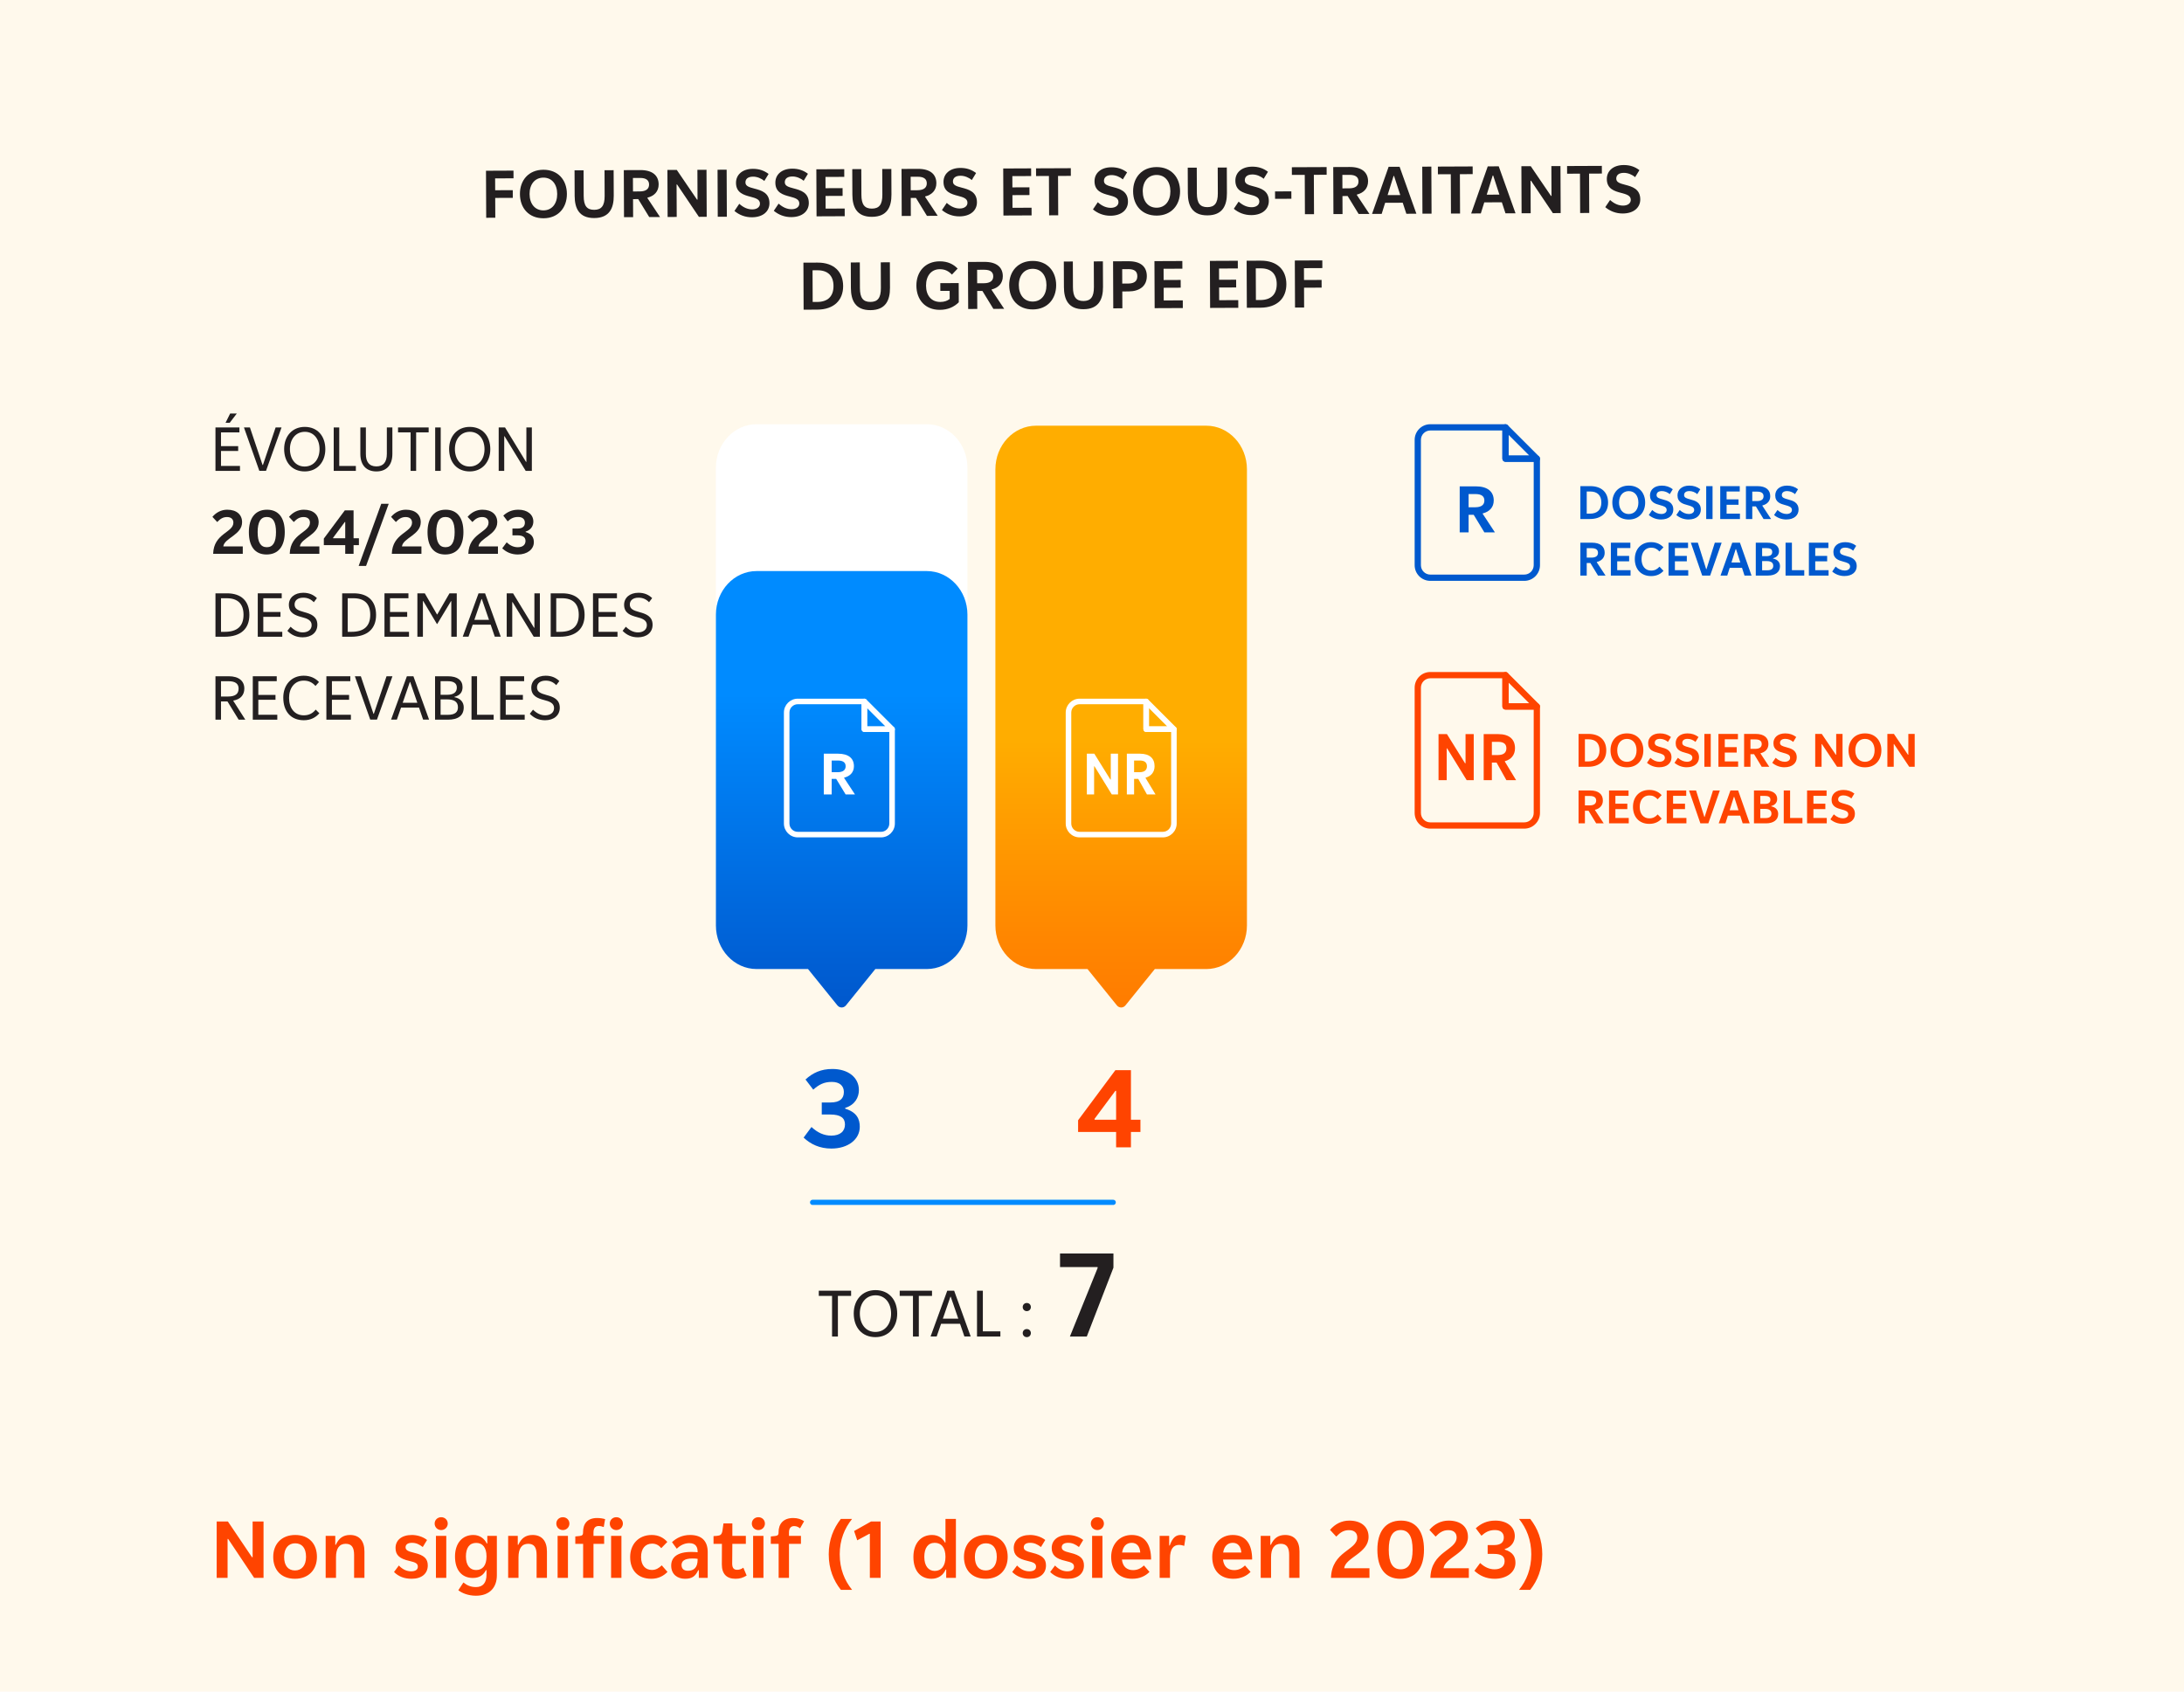 <svg xmlns="http://www.w3.org/2000/svg" xmlns:xlink="http://www.w3.org/1999/xlink" id="uuid-c70bd819-cdb4-4cde-adea-e366d86e5974" data-name="Calque 1" viewBox="0 0 811 628.229"><defs><style>      .uuid-54afda14-228e-414d-a6b4-b4e51f99abd3, .uuid-a9129267-82ca-4ddd-9caf-14b90b0363b2 {        fill: none;      }      .uuid-dbb42c5b-916c-4241-9362-12aa7a9f4378 {        fill: url(#uuid-ac6af226-6470-49e0-ab71-14dde61dd153);      }      .uuid-52bba876-78a2-4577-9b5f-5033c5126453 {        fill: #231f20;      }      .uuid-f2e59fda-88df-4ba7-a69d-8f34a93ddfab {        clip-path: url(#uuid-d920012a-ed72-4647-868e-560c8d0c403c);      }      .uuid-f4512362-b055-4af0-b103-8fae5a8b7a66 {        clip-path: url(#uuid-eba975aa-af87-4324-82d3-16943b490d4b);      }      .uuid-e9a2e180-ed19-4b66-9291-55794c135a90 {        fill: url(#uuid-d58cebba-e0a8-4c53-a9b4-47540dcd98a7);      }      .uuid-e4b51d43-16dd-4a41-9350-643ad45c9246 {        clip-path: url(#uuid-e5cb6294-ff09-41b5-9d25-a95e6997751b);      }      .uuid-685b0e02-e648-464f-a04a-83e2f4cbfae2 {        fill: #fff9ec;      }      .uuid-b135d92b-b022-4921-8e58-c8d1cacf1afa {        fill: #fff;      }      .uuid-a9129267-82ca-4ddd-9caf-14b90b0363b2 {        stroke: #008bff;        stroke-linecap: round;        stroke-linejoin: round;        stroke-width: 1.925px;      }      .uuid-4e694404-d190-4707-8a2c-9907111a1025 {        fill: #f40;      }      .uuid-34c5e45b-7868-44e5-9cc9-8b283162dbbd {        clip-path: url(#uuid-18ee5bf3-dee1-4c82-af85-9d445daf5145);      }      .uuid-7ac7441d-b49a-48fc-88be-18389c056ce4 {        fill: #0059ce;      }      .uuid-536f0451-5b38-4904-86bc-423223c81672 {        clip-path: url(#uuid-5500eca5-671c-45b6-b319-75348de69adf);      }    </style><clipPath id="uuid-18ee5bf3-dee1-4c82-af85-9d445daf5145"><rect class="uuid-54afda14-228e-414d-a6b4-b4e51f99abd3" x="-13.18" y="-12.004" width="833.18" height="641.233"></rect></clipPath><clipPath id="uuid-eba975aa-af87-4324-82d3-16943b490d4b"><rect class="uuid-54afda14-228e-414d-a6b4-b4e51f99abd3" x="-13.18" y="-12.004" width="833.18" height="641.233"></rect></clipPath><clipPath id="uuid-5500eca5-671c-45b6-b319-75348de69adf"><path class="uuid-54afda14-228e-414d-a6b4-b4e51f99abd3" d="M280.953,212.077c-8.346,0-15.111,7.25-15.111,16.191v115.414c0,8.943,6.765,16.192,15.111,16.192h19.091l10.909,13.497c.84,1.038,2.344,1.038,3.183,0l10.909-13.497h19.092c8.346,0,15.111-7.249,15.111-16.192v-115.414c0-8.941-6.765-16.191-15.111-16.191h-63.184Z"></path></clipPath><linearGradient id="uuid-ac6af226-6470-49e0-ab71-14dde61dd153" data-name="D&#xE9;grad&#xE9; sans nom 4" x1="-557.317" y1="852.211" x2="-556.317" y2="852.211" gradientTransform="translate(-152604.002 100258.965) rotate(90) scale(179.435 -179.435)" gradientUnits="userSpaceOnUse"><stop offset="0" stop-color="#008bff"></stop><stop offset=".613" stop-color="#005acf"></stop><stop offset=".632" stop-color="#0059ce"></stop><stop offset="1" stop-color="#001b75"></stop></linearGradient><clipPath id="uuid-e5cb6294-ff09-41b5-9d25-a95e6997751b"><path class="uuid-54afda14-228e-414d-a6b4-b4e51f99abd3" d="M384.738,158.092c-8.346,0-15.111,7.25-15.111,16.191v169.399c0,8.943,6.765,16.192,15.111,16.192h19.092l10.909,13.497c.839,1.038,2.343,1.038,3.183,0l10.908-13.497h19.092c8.346,0,15.111-7.249,15.111-16.192v-169.399c0-8.941-6.765-16.191-15.111-16.191h-63.184Z"></path></clipPath><linearGradient id="uuid-d58cebba-e0a8-4c53-a9b4-47540dcd98a7" data-name="D&#xE9;grad&#xE9; sans nom 2" x1="-556.726" y1="850.88" x2="-555.726" y2="850.88" gradientTransform="translate(-294010.435 192914.883) rotate(90) scale(346.026 -346.026)" gradientUnits="userSpaceOnUse"><stop offset="0" stop-color="#ffad00"></stop><stop offset=".009" stop-color="#ffab00"></stop><stop offset=".211" stop-color="#ff8600"></stop><stop offset=".413" stop-color="#ff6900"></stop><stop offset=".613" stop-color="#ff5400"></stop><stop offset=".809" stop-color="#ff4800"></stop><stop offset="1" stop-color="#f40"></stop></linearGradient><clipPath id="uuid-d920012a-ed72-4647-868e-560c8d0c403c"><rect class="uuid-54afda14-228e-414d-a6b4-b4e51f99abd3" x="-13.18" y="-12.004" width="833.18" height="641.233"></rect></clipPath></defs><rect class="uuid-685b0e02-e648-464f-a04a-83e2f4cbfae2" width="811" height="628.229"></rect><g><path class="uuid-52bba876-78a2-4577-9b5f-5033c5126453" d="M180.545,80.876l-.076-17.466,10.21-.044.012,2.852-6.832.03.019,4.404,6.532-.028.012,2.853-6.532.028.032,7.357-3.378.015Z"></path><path class="uuid-52bba876-78a2-4577-9b5f-5033c5126453" d="M193.069,72.063c-.022-5.13,3.239-8.997,8.694-9.021s8.725,3.79,8.748,8.97c.022,5.155-3.239,9.023-8.669,9.047-5.48.024-8.751-3.791-8.773-8.996ZM206.908,72.027c-.016-3.654-2.003-6.072-5.131-6.059-3.153.014-5.144,2.475-5.128,6.078.016,3.679,2.028,6.098,5.156,6.084,3.153-.014,5.119-2.475,5.104-6.104Z"></path><path class="uuid-52bba876-78a2-4577-9b5f-5033c5126453" d="M213.392,72.75l-.042-9.483,3.353-.015.042,9.559c.016,3.603,1.173,5.125,3.901,5.113,2.677-.012,3.897-1.468,3.881-5.172l-.042-9.534,3.378-.015.042,9.483c.02,4.58-1.565,8.265-7.246,8.29-5.656.024-7.248-3.647-7.268-8.227Z"></path><path class="uuid-52bba876-78a2-4577-9b5f-5033c5126453" d="M231.72,80.653l-.076-17.466,6.081-.026c4.58-.02,6.84,2.022,6.855,5.325.011,2.627-1.658,4.311-4.157,4.923l.001.175,4.66,7.011-4.004.018-4.083-6.664-1.927.008.029,6.682-3.378.015ZM235.056,71.104l2.502-.011c2.427-.01,3.474-1.016,3.467-2.568-.007-1.551-1.037-2.448-3.364-2.438l-2.628.012.022,5.005Z"></path><path class="uuid-52bba876-78a2-4577-9b5f-5033c5126453" d="M247.911,80.582l-.076-17.466,3.478-.015,7.505,11.027.2-.001-.048-11.06,3.378-.015.076,17.466-2.903.012-8.11-12.026-.175.001.053,12.062-3.378.015Z"></path><path class="uuid-52bba876-78a2-4577-9b5f-5033c5126453" d="M266.528,80.501l-.076-17.466,3.378-.015.076,17.466-3.378.015Z"></path><path class="uuid-52bba876-78a2-4577-9b5f-5033c5126453" d="M272.725,78.347l1.79-2.661c1.633,1.47,3.263,2.088,4.864,2.081,1.727-.008,2.898-.914,2.818-2.239-.057-1.526-1.66-1.97-3.514-2.462-2.505-.665-5.362-1.453-5.378-5.157-.013-2.978,2.305-5.189,6.259-5.207,2.252-.01,4.157.607,5.839,1.901l-1.59,2.609c-1.105-.971-2.685-1.615-4.186-1.608-1.901.008-2.824.863-2.818,2.164.006,1.377,1.434,1.771,3.288,2.263,2.555.665,5.612,1.502,5.629,5.406.013,2.953-2.28,5.24-6.509,5.258-2.528.011-4.734-.879-6.492-2.349Z"></path><path class="uuid-52bba876-78a2-4577-9b5f-5033c5126453" d="M287.34,78.283l1.79-2.661c1.633,1.469,3.263,2.088,4.864,2.081,1.727-.007,2.898-.914,2.818-2.239-.057-1.526-1.66-1.97-3.514-2.462-2.505-.664-5.362-1.453-5.378-5.157-.013-2.978,2.305-5.189,6.259-5.207,2.252-.01,4.157.607,5.839,1.901l-1.59,2.609c-1.105-.971-2.685-1.615-4.186-1.608-1.901.008-2.824.863-2.818,2.164.006,1.377,1.434,1.77,3.288,2.263,2.555.665,5.612,1.502,5.629,5.405.013,2.953-2.28,5.24-6.509,5.259-2.528.011-4.734-.88-6.492-2.349Z"></path><path class="uuid-52bba876-78a2-4577-9b5f-5033c5126453" d="M303.215,80.341l-.076-17.466,10.36-.045.012,2.852-6.981.031.019,4.179,6.331-.028.013,2.877-6.331.028.021,4.705,7.082-.031.012,2.853-10.46.045Z"></path><path class="uuid-52bba876-78a2-4577-9b5f-5033c5126453" d="M316.518,72.3l-.042-9.483,3.353-.015.042,9.559c.016,3.603,1.173,5.125,3.901,5.113,2.677-.012,3.897-1.468,3.881-5.172l-.042-9.534,3.378-.015.042,9.483c.02,4.58-1.565,8.265-7.246,8.29-5.656.025-7.248-3.647-7.268-8.227Z"></path><path class="uuid-52bba876-78a2-4577-9b5f-5033c5126453" d="M334.846,80.203l-.076-17.466,6.081-.026c4.58-.02,6.84,2.022,6.855,5.325.011,2.627-1.658,4.311-4.157,4.923l.001.175,4.66,7.012-4.004.018-4.083-6.664-1.927.008.029,6.682-3.378.015ZM338.183,70.654l2.502-.011c2.427-.011,3.474-1.016,3.467-2.568-.007-1.551-1.037-2.448-3.364-2.438l-2.628.011.022,5.005Z"></path><path class="uuid-52bba876-78a2-4577-9b5f-5033c5126453" d="M349.776,78.011l1.79-2.661c1.633,1.469,3.262,2.088,4.864,2.081,1.727-.007,2.899-.914,2.818-2.239-.057-1.526-1.66-1.97-3.514-2.462-2.505-.664-5.362-1.453-5.378-5.157-.013-2.978,2.305-5.189,6.259-5.207,2.252-.01,4.156.607,5.838,1.901l-1.59,2.609c-1.105-.971-2.685-1.615-4.186-1.608-1.902.008-2.824.863-2.818,2.164.006,1.377,1.435,1.77,3.288,2.263,2.555.665,5.612,1.502,5.629,5.406.013,2.953-2.28,5.24-6.508,5.258-2.527.011-4.733-.88-6.492-2.349Z"></path><path class="uuid-52bba876-78a2-4577-9b5f-5033c5126453" d="M372.608,80.038l-.076-17.466,10.36-.045.012,2.852-6.982.031.019,4.179,6.331-.028.013,2.877-6.331.028.021,4.705,7.082-.031.012,2.853-10.46.046Z"></path><path class="uuid-52bba876-78a2-4577-9b5f-5033c5126453" d="M389.575,79.964l-.064-14.614-4.78.021-.012-2.852,12.913-.056.012,2.852-4.755.021.064,14.614-3.378.015Z"></path><path class="uuid-52bba876-78a2-4577-9b5f-5033c5126453" d="M405.856,77.766l1.79-2.661c1.633,1.469,3.262,2.087,4.863,2.081,1.728-.007,2.899-.914,2.818-2.239-.057-1.526-1.66-1.97-3.514-2.462-2.506-.664-5.361-1.453-5.378-5.157-.013-2.978,2.306-5.189,6.259-5.207,2.252-.01,4.156.607,5.839,1.901l-1.591,2.609c-1.105-.971-2.685-1.615-4.186-1.608-1.902.008-2.824.863-2.818,2.165.006,1.377,1.435,1.77,3.288,2.263,2.556.665,5.612,1.502,5.629,5.406.013,2.953-2.279,5.24-6.509,5.259-2.527.011-4.732-.88-6.491-2.349Z"></path><path class="uuid-52bba876-78a2-4577-9b5f-5033c5126453" d="M420.766,71.069c-.022-5.13,3.239-8.997,8.694-9.021,5.456-.024,8.726,3.79,8.748,8.97.022,5.155-3.238,9.023-8.669,9.047-5.481.024-8.751-3.791-8.773-8.996ZM434.605,71.034c-.016-3.654-2.003-6.072-5.132-6.059-3.152.014-5.144,2.475-5.128,6.078.016,3.679,2.028,6.098,5.156,6.084,3.153-.014,5.119-2.475,5.104-6.104Z"></path><path class="uuid-52bba876-78a2-4577-9b5f-5033c5126453" d="M441.091,71.756l-.042-9.483,3.353-.015.041,9.559c.017,3.603,1.174,5.125,3.901,5.113,2.678-.012,3.897-1.468,3.882-5.172l-.042-9.534,3.378-.015.042,9.483c.019,4.58-1.565,8.265-7.246,8.29-5.655.024-7.248-3.647-7.268-8.227Z"></path><path class="uuid-52bba876-78a2-4577-9b5f-5033c5126453" d="M458.158,77.538l1.79-2.661c1.633,1.47,3.262,2.088,4.863,2.081,1.727-.008,2.899-.914,2.818-2.24-.057-1.526-1.66-1.97-3.515-2.462-2.505-.665-5.361-1.453-5.377-5.157-.014-2.978,2.305-5.189,6.258-5.207,2.253-.01,4.156.606,5.839,1.9l-1.59,2.61c-1.105-.971-2.686-1.615-4.186-1.608-1.902.008-2.824.863-2.818,2.164.006,1.377,1.435,1.771,3.288,2.263,2.556.665,5.612,1.502,5.63,5.406.013,2.953-2.28,5.24-6.509,5.258-2.527.011-4.733-.879-6.491-2.349Z"></path><path class="uuid-52bba876-78a2-4577-9b5f-5033c5126453" d="M473.481,73.842l-.012-2.752,6.056-.026.013,2.752-6.057.026Z"></path><path class="uuid-52bba876-78a2-4577-9b5f-5033c5126453" d="M484.567,79.549l-.064-14.614-4.78.021-.012-2.852,12.912-.056.013,2.852-4.755.021.065,14.614-3.379.015Z"></path><path class="uuid-52bba876-78a2-4577-9b5f-5033c5126453" d="M495.153,79.504l-.076-17.466,6.081-.027c4.579-.02,6.841,2.022,6.856,5.325.011,2.627-1.658,4.311-4.158,4.923l.001.175,4.66,7.011-4.004.018-4.083-6.664-1.928.009.029,6.682-3.378.015ZM498.49,69.955l2.502-.011c2.428-.011,3.475-1.016,3.468-2.568-.007-1.551-1.037-2.448-3.364-2.438l-2.628.012.022,5.005Z"></path><path class="uuid-52bba876-78a2-4577-9b5f-5033c5126453" d="M522.228,79.385l-1.344-4.098-6.531.028-1.283,4.11-3.578.016,6.154-17.494,4.079-.018,6.231,17.439-3.728.017ZM515.266,72.459l4.705-.021-2.309-7.097-.176.001-2.221,7.116Z"></path><path class="uuid-52bba876-78a2-4577-9b5f-5033c5126453" d="M528.21,79.359l-.076-17.466,3.379-.015.076,17.466-3.379.015Z"></path><path class="uuid-52bba876-78a2-4577-9b5f-5033c5126453" d="M538.796,79.313l-.065-14.614-4.779.021-.013-2.852,12.913-.056.012,2.852-4.754.021.064,14.614-3.378.015Z"></path><path class="uuid-52bba876-78a2-4577-9b5f-5033c5126453" d="M559.04,79.225l-1.344-4.098-6.531.028-1.283,4.11-3.579.016,6.155-17.494,4.079-.018,6.231,17.439-3.728.017ZM552.078,72.298l4.705-.021-2.309-7.097-.176.001-2.221,7.116Z"></path><path class="uuid-52bba876-78a2-4577-9b5f-5033c5126453" d="M565.021,79.198l-.076-17.466,3.478-.015,7.506,11.028.2-.001-.048-11.06,3.378-.015.076,17.466-2.902.013-8.111-12.026-.175.001.053,12.062-3.378.015Z"></path><path class="uuid-52bba876-78a2-4577-9b5f-5033c5126453" d="M586.767,79.104l-.065-14.614-4.779.021-.013-2.852,12.913-.057.012,2.852-4.755.021.065,14.614-3.378.015Z"></path><path class="uuid-52bba876-78a2-4577-9b5f-5033c5126453" d="M596.092,76.936l1.79-2.661c1.634,1.47,3.263,2.088,4.864,2.081,1.727-.007,2.899-.914,2.818-2.239-.057-1.526-1.66-1.97-3.515-2.462-2.505-.665-5.361-1.453-5.378-5.157-.013-2.978,2.306-5.189,6.259-5.207,2.253-.01,4.156.607,5.839,1.901l-1.59,2.609c-1.105-.971-2.686-1.615-4.186-1.608-1.902.008-2.824.863-2.818,2.165.006,1.377,1.435,1.77,3.288,2.263,2.556.665,5.612,1.502,5.63,5.406.013,2.953-2.28,5.24-6.509,5.259-2.527.011-4.733-.88-6.492-2.349Z"></path></g><g><path class="uuid-52bba876-78a2-4577-9b5f-5033c5126453" d="M298.413,115.012l-.076-17.467,5.255-.023c6.13-.027,9.474,3.437,9.497,8.692.023,5.205-3.34,8.748-9.646,8.776l-5.03.022ZM301.779,112.145l1.677-.007c3.928-.017,6.071-2.104,6.055-5.933-.017-3.804-2.127-5.846-5.931-5.83l-1.852.008.051,11.762Z"></path><path class="uuid-52bba876-78a2-4577-9b5f-5033c5126453" d="M315.97,106.953l-.042-9.484,3.353-.015.042,9.56c.016,3.603,1.174,5.125,3.901,5.113,2.678-.012,3.897-1.469,3.881-5.172l-.042-9.534,3.378-.015.042,9.484c.02,4.579-1.565,8.265-7.246,8.29-5.656.025-7.248-3.647-7.269-8.226Z"></path><path class="uuid-52bba876-78a2-4577-9b5f-5033c5126453" d="M340.291,106.07c-.022-5.13,3.214-8.998,8.645-9.021,3.003-.013,5.134,1.078,6.668,2.698l-2.118,2.237c-1.257-1.322-2.586-2.016-4.538-2.007-3.128.014-5.094,2.474-5.079,6.103.016,3.629,1.953,6.073,5.307,6.058,1.502-.006,2.651-.438,3.474-1.117l-.013-3.003-3.454.015-.013-2.878,6.832-.03.031,7.132c-1.769,1.76-4.067,2.796-7.019,2.809-5.53.024-8.701-3.816-8.723-8.997Z"></path><path class="uuid-52bba876-78a2-4577-9b5f-5033c5126453" d="M359.522,114.746l-.076-17.467,6.081-.027c4.58-.019,6.841,2.022,6.856,5.325.011,2.628-1.658,4.312-4.158,4.924l.001.175,4.66,7.012-4.004.018-4.083-6.664-1.927.009.029,6.682-3.378.015ZM362.859,105.197l2.502-.011c2.428-.01,3.474-1.016,3.467-2.568s-1.037-2.448-3.364-2.438l-2.627.012.022,5.005Z"></path><path class="uuid-52bba876-78a2-4577-9b5f-5033c5126453" d="M374.749,105.92c-.022-5.13,3.239-8.998,8.695-9.021,5.455-.023,8.725,3.792,8.747,8.971.022,5.155-3.238,9.023-8.668,9.046-5.481.024-8.751-3.791-8.773-8.996ZM388.588,105.885c-.016-3.653-2.003-6.073-5.131-6.059-3.153.014-5.144,2.475-5.129,6.078.016,3.679,2.028,6.098,5.156,6.085,3.153-.014,5.12-2.475,5.104-6.104Z"></path><path class="uuid-52bba876-78a2-4577-9b5f-5033c5126453" d="M395.073,106.608l-.042-9.484,3.353-.015.042,9.56c.016,3.603,1.174,5.125,3.901,5.113,2.677-.012,3.897-1.469,3.881-5.172l-.042-9.534,3.378-.015.042,9.484c.019,4.579-1.565,8.265-7.246,8.29-5.656.025-7.248-3.647-7.269-8.226Z"></path><path class="uuid-52bba876-78a2-4577-9b5f-5033c5126453" d="M413.399,114.51l-.076-17.467,5.706-.025c4.555-.019,6.815,2.022,6.831,5.5.017,3.754-2.753,5.693-6.757,5.71l-2.353.01.027,6.256-3.379.015ZM416.738,105.312l2.152-.009c2.377-.01,3.449-.942,3.441-2.743-.009-1.877-1.188-2.623-3.365-2.613l-2.252.01.023,5.356Z"></path><path class="uuid-52bba876-78a2-4577-9b5f-5033c5126453" d="M428.764,114.443l-.076-17.467,10.36-.045.013,2.853-6.981.031.018,4.179,6.332-.028.013,2.878-6.332.028.021,4.705,7.082-.031.013,2.853-10.461.045Z"></path><path class="uuid-52bba876-78a2-4577-9b5f-5033c5126453" d="M449.36,114.354l-.076-17.467,10.36-.045.013,2.853-6.981.031.018,4.179,6.332-.028.013,2.878-6.332.028.021,4.705,7.082-.031.013,2.853-10.461.046Z"></path><path class="uuid-52bba876-78a2-4577-9b5f-5033c5126453" d="M462.999,114.294l-.076-17.467,5.255-.023c6.131-.027,9.475,3.438,9.498,8.692.022,5.205-3.341,8.748-9.646,8.775l-5.03.022ZM466.365,111.427l1.677-.007c3.929-.017,6.071-2.103,6.055-5.933-.017-3.804-2.127-5.847-5.931-5.83l-1.853.008.052,11.762Z"></path><path class="uuid-52bba876-78a2-4577-9b5f-5033c5126453" d="M480.891,114.216l-.076-17.467,10.21-.044.013,2.853-6.832.03.019,4.404,6.531-.028.013,2.853-6.532.028.032,7.357-3.378.015Z"></path></g><path class="uuid-4e694404-d190-4707-8a2c-9907111a1025" d="M80.46,585.981v-20.939h4.17l8.94,13.259h.24v-13.259h4.05v20.939h-3.48l-9.66-14.459h-.21v14.459h-4.05ZM101.46,578.181c0-4.77,3.09-8.13,8.16-8.13,5.19,0,8.07,3.33,8.07,8.13,0,4.77-3.09,8.13-8.16,8.13-5.19,0-8.07-3.33-8.07-8.13ZM113.639,578.181c0-3.33-1.53-5.04-4.05-5.04-2.46,0-4.08,1.83-4.08,5.04,0,3.33,1.53,5.04,4.05,5.04,2.46,0,4.08-1.83,4.08-5.04ZM120.93,585.981v-15.599h3.57v3.3h.21c1.11-2.43,2.73-3.63,5.28-3.63,3.45,0,5.34,2.22,5.34,6.12v9.81h-3.84v-8.52c0-2.82-.93-4.14-3.12-4.14-2.4,0-3.6,1.77-3.6,5.01v7.65h-3.84ZM146.31,583.791l1.8-2.4c1.38,1.44,2.88,2.16,4.56,2.16,1.59,0,2.46-.63,2.49-1.68,0-1.23-.81-1.65-3.15-2.19-3.57-.81-5.13-2.1-5.13-4.8,0-2.88,2.25-4.83,6.06-4.83,1.83,0,4.02.57,5.64,1.86l-1.59,2.61c-1.35-1.02-2.46-1.56-4.02-1.56-1.59,0-2.34.66-2.37,1.62,0,1.05.78,1.53,3.21,2.1,3.69.87,5.04,2.19,5.04,4.68,0,3-2.22,4.95-5.97,4.95-2.67,0-4.83-.78-6.57-2.52ZM161.4,565.821c0-1.32,1.02-2.37,2.43-2.37s2.43,1.05,2.43,2.37c0,1.29-1.02,2.4-2.43,2.4s-2.43-1.11-2.43-2.4ZM161.88,585.981v-15.599h3.84v15.599h-3.84ZM170.19,590.57l1.89-2.88c1.41,1.14,2.82,1.71,4.68,1.71,2.64,0,3.9-1.71,3.9-4.62v-1.68h-.21c-.87,1.71-2.28,2.91-4.86,2.91-4.02,0-6.63-2.85-6.63-7.95,0-4.86,2.64-8.01,6.81-8.01,2.49,0,4.2,1.5,4.98,3.15h.21v-2.82h3.54v14.669c0,4.38-2.58,7.56-7.77,7.56-2.85,0-5.22-.99-6.54-2.04ZM180.66,578.031c0-3.33-1.44-5.04-3.84-5.04-2.49,0-3.81,1.83-3.81,5.04,0,3.3,1.5,5.04,3.78,5.04,2.43,0,3.87-1.71,3.87-5.04ZM188.7,585.981v-15.599h3.57v3.3h.21c1.11-2.43,2.73-3.63,5.28-3.63,3.45,0,5.34,2.22,5.34,6.12v9.81h-3.84v-8.52c0-2.82-.93-4.14-3.12-4.14-2.4,0-3.6,1.77-3.6,5.01v7.65h-3.84ZM206.58,565.821c0-1.32,1.02-2.37,2.43-2.37s2.43,1.05,2.43,2.37c0,1.29-1.02,2.4-2.43,2.4s-2.43-1.11-2.43-2.4ZM207.06,585.981v-15.599h3.84v15.599h-3.84ZM216.541,585.981v-12.63h-2.91v-2.76l1.53-.15c1.05-.09,1.35-.51,1.35-1.17v-.27c0-3.03,1.5-5.25,5.22-5.25,1.05,0,2.07.15,2.97.42l-.51,2.94c-.66-.24-1.17-.39-1.89-.39-1.29,0-1.92.84-1.92,2.37v1.29h3.96v2.97h-3.96v12.63h-3.84ZM226.44,565.821c0-1.32,1.02-2.37,2.43-2.37s2.43,1.05,2.43,2.37c0,1.29-1.02,2.4-2.43,2.4s-2.43-1.11-2.43-2.4ZM226.92,585.981v-15.599h3.84v15.599h-3.84ZM234.001,578.241c0-4.59,2.97-8.19,8.01-8.19,2.49,0,4.38.99,5.79,2.58l-2.25,2.31c-.84-1.05-1.95-1.68-3.39-1.68-2.58,0-4.11,1.89-4.11,4.98,0,3.18,1.68,4.8,4.05,4.8,1.47,0,2.58-.69,3.63-1.71l2.13,2.43c-1.38,1.44-3.36,2.55-6,2.55-4.95,0-7.86-3.09-7.86-8.07ZM262.8,576.411v9.57h-3.3v-2.85h-.21c-1.14,2.34-2.34,3.18-4.95,3.18-2.76,0-5.1-1.62-5.1-4.89,0-3.03,2.22-5.07,7.41-5.07.99,0,1.71.03,2.4.12v-.21c0-1.47-.48-3.18-3.09-3.18-1.89,0-3.45.9-4.65,2.07l-1.77-2.43c1.62-1.53,3.81-2.67,6.72-2.67,4.59,0,6.54,2.52,6.54,6.36ZM259.05,579.231v-.33c-.57-.09-1.17-.12-1.92-.12-2.97,0-4.05.96-4.05,2.43,0,1.41.9,2.13,2.37,2.13,2.19,0,3.6-1.17,3.6-4.11ZM268.05,581.001l.03-7.65h-3.12v-2.88l1.26-.09c1.32-.12,1.83-.48,2.07-2.01l.36-2.61h3.3v4.62h5.01v2.97h-5.01l-.06,7.32c0,1.71.66,2.31,1.86,2.31.81,0,1.5-.24,2.28-.78l1.23,2.91c-1.38.84-2.52,1.2-4.17,1.2-3.27,0-5.04-1.8-5.04-5.31ZM279.18,565.821c0-1.32,1.02-2.37,2.43-2.37s2.43,1.05,2.43,2.37c0,1.29-1.02,2.4-2.43,2.4s-2.43-1.11-2.43-2.4ZM279.66,585.981v-15.599h3.84v15.599h-3.84ZM289.14,585.981v-12.63h-2.91v-2.76l1.53-.15c1.05-.09,1.35-.51,1.35-1.17v-.27c0-3.03,1.74-5.25,5.43-5.25,1.74,0,3.03.48,4.05,1.2l-1.5,2.64c-.6-.51-1.29-.84-2.22-.84-1.23,0-1.89.9-1.89,2.28v1.35h4.44v2.97h-4.44v12.63h-3.84ZM312.24,590.42c-2.73-3.45-4.5-7.74-4.5-13.2,0-5.37,1.77-9.66,4.5-13.139h4.17c-2.82,3.51-4.59,7.83-4.59,13.139,0,5.4,1.77,9.72,4.59,13.2h-4.17ZM323.01,585.981v-16.349h-.24l-4.44,2.4-1.17-3.45,6.3-3.54h3.54v20.939h-3.99ZM339.18,578.211c0-4.95,2.7-8.16,6.9-8.16,2.49,0,4.02,1.29,4.8,2.79h.21v-8.76h3.87v21.899h-3.6v-3.09h-.21c-.84,2.04-2.7,3.42-5.25,3.42-4.05,0-6.72-2.91-6.72-8.1ZM351.089,578.181c0-3.45-1.56-5.22-3.99-5.22-2.49,0-3.87,1.89-3.87,5.22,0,3.39,1.56,5.22,3.87,5.22,2.43,0,3.99-1.8,3.99-5.22ZM357.96,578.181c0-4.77,3.09-8.13,8.16-8.13,5.19,0,8.07,3.33,8.07,8.13,0,4.77-3.09,8.13-8.16,8.13-5.19,0-8.07-3.33-8.07-8.13ZM370.14,578.181c0-3.33-1.53-5.04-4.05-5.04-2.46,0-4.08,1.83-4.08,5.04,0,3.33,1.53,5.04,4.05,5.04,2.46,0,4.08-1.83,4.08-5.04ZM375.87,583.791l1.8-2.4c1.38,1.44,2.88,2.16,4.56,2.16,1.59,0,2.46-.63,2.49-1.68,0-1.23-.81-1.65-3.15-2.19-3.57-.81-5.13-2.1-5.13-4.8,0-2.88,2.25-4.83,6.06-4.83,1.83,0,4.02.57,5.64,1.86l-1.59,2.61c-1.35-1.02-2.46-1.56-4.02-1.56-1.59,0-2.34.66-2.37,1.62,0,1.05.78,1.53,3.21,2.1,3.69.87,5.04,2.19,5.04,4.68,0,3-2.22,4.95-5.97,4.95-2.67,0-4.83-.78-6.57-2.52ZM389.971,583.791l1.8-2.4c1.38,1.44,2.88,2.16,4.56,2.16,1.59,0,2.46-.63,2.49-1.68,0-1.23-.81-1.65-3.15-2.19-3.57-.81-5.13-2.1-5.13-4.8,0-2.88,2.25-4.83,6.06-4.83,1.83,0,4.02.57,5.64,1.86l-1.59,2.61c-1.35-1.02-2.46-1.56-4.02-1.56-1.59,0-2.34.66-2.37,1.62,0,1.05.78,1.53,3.21,2.1,3.69.87,5.04,2.19,5.04,4.68,0,3-2.22,4.95-5.97,4.95-2.67,0-4.83-.78-6.57-2.52ZM405.061,565.821c0-1.32,1.02-2.37,2.43-2.37s2.43,1.05,2.43,2.37c0,1.29-1.02,2.4-2.43,2.4s-2.43-1.11-2.43-2.4ZM405.541,585.981v-15.599h3.84v15.599h-3.84ZM424.77,581.361l2.07,2.4c-1.41,1.47-3.54,2.55-6.39,2.55-4.89,0-7.83-3.06-7.83-8.13,0-4.65,3.09-8.13,7.59-8.13,4.86,0,7.23,3.36,7.23,9.12h-10.83c.3,2.67,1.86,3.93,4.14,3.93,1.62,0,2.91-.63,4.02-1.74ZM416.671,576.561h6.75c-.18-2.31-1.29-3.6-3.18-3.6-1.98,0-3.18,1.32-3.57,3.6ZM430.621,585.981v-15.599h3.54v3.57h.21c1.05-3,2.34-3.9,4.08-3.9.75,0,1.32.15,1.86.39l-.57,3.66c-.57-.21-1.2-.36-1.95-.36-2.13,0-3.33,1.65-3.33,5.01v7.23h-3.84ZM462.3,581.361l2.07,2.4c-1.41,1.47-3.54,2.55-6.39,2.55-4.89,0-7.83-3.06-7.83-8.13,0-4.65,3.09-8.13,7.59-8.13,4.86,0,7.23,3.36,7.23,9.12h-10.83c.3,2.67,1.86,3.93,4.14,3.93,1.62,0,2.91-.63,4.02-1.74ZM454.2,576.561h6.75c-.18-2.31-1.29-3.6-3.18-3.6-1.98,0-3.18,1.32-3.57,3.6ZM468.15,585.981v-15.599h3.57v3.3h.21c1.11-2.43,2.73-3.63,5.28-3.63,3.45,0,5.34,2.22,5.34,6.12v9.81h-3.84v-8.52c0-2.82-.93-4.14-3.12-4.14-2.4,0-3.6,1.77-3.6,5.01v7.65h-3.84ZM494.25,585.981c.27-9.96,9.75-10.17,9.75-15.029,0-1.59-1.02-2.7-3.06-2.7-1.98,0-3.27.87-4.74,2.4l-2.31-2.49c1.83-2.16,4.29-3.45,7.14-3.45,4.59,0,7.17,2.43,7.17,6.03,0,6.12-8.58,7.62-9.06,11.669h9.39v3.57h-14.279ZM511.471,575.511c0-6.63,2.97-10.8,8.76-10.8,5.58,0,8.55,3.93,8.55,10.8,0,6.69-2.97,10.8-8.79,10.8-5.58,0-8.52-3.9-8.52-10.8ZM524.55,575.511c0-4.77-1.38-7.29-4.44-7.29-3,0-4.41,2.49-4.41,7.29,0,4.86,1.41,7.29,4.44,7.29,3,0,4.41-2.46,4.41-7.29ZM531.15,585.981c.27-9.96,9.75-10.17,9.75-15.029,0-1.59-1.02-2.7-3.06-2.7-1.98,0-3.27.87-4.74,2.4l-2.31-2.49c1.83-2.16,4.29-3.45,7.14-3.45,4.59,0,7.17,2.43,7.17,6.03,0,6.12-8.58,7.62-9.06,11.669h9.39v3.57h-14.279ZM547.501,583.341l2.13-2.88c1.68,1.56,3.42,2.34,5.37,2.34,2.43,0,3.72-1.2,3.72-3.03,0-1.77-1.2-2.7-3.99-2.7h-2.31v-3.27h2.37c2.55,0,3.63-1.05,3.63-2.85,0-1.68-1.17-2.73-3.27-2.73-2.13,0-3.48.72-5.04,2.1l-2.1-2.76c1.98-1.8,4.2-2.85,7.29-2.85,4.23,0,7.2,2.25,7.2,5.73,0,1.95-1.05,4.02-3.72,4.83v.21c3.18.99,3.96,2.85,3.96,4.92,0,3.45-3.21,5.91-7.71,5.91-3.18,0-5.61-1.17-7.53-2.97ZM564.061,590.42c2.82-3.48,4.56-7.8,4.56-13.2,0-5.31-1.74-9.63-4.56-13.139h4.17c2.73,3.48,4.47,7.77,4.47,13.139,0,5.46-1.74,9.75-4.47,13.2h-4.17Z"></path><g><path class="uuid-52bba876-78a2-4577-9b5f-5033c5126453" d="M80.01,174.87v-16.125h8.895v1.825h-6.838v5.106h6.376v1.802h-6.376v5.567h7.046v1.825h-9.102ZM83.752,157.012l1.71-3.442h2.472l-2.633,3.442h-1.548Z"></path><path class="uuid-52bba876-78a2-4577-9b5f-5033c5126453" d="M96.295,174.846l-5.706-16.102h2.218l4.689,13.931h.139l4.713-13.931h2.195l-5.752,16.102h-2.495Z"></path><path class="uuid-52bba876-78a2-4577-9b5f-5033c5126453" d="M105.512,166.738c0-4.736,3.026-8.201,7.646-8.201,4.69,0,7.647,3.35,7.647,8.294,0,4.759-3.026,8.247-7.647,8.247-4.712,0-7.646-3.373-7.646-8.34ZM118.657,166.831c0-3.72-2.103-6.469-5.452-6.469-3.465,0-5.544,2.842-5.544,6.376,0,3.742,2.079,6.515,5.452,6.515,3.465,0,5.544-2.842,5.544-6.422Z"></path><path class="uuid-52bba876-78a2-4577-9b5f-5033c5126453" d="M123.922,174.87v-16.125h2.056v14.3h6.168v1.825h-8.224Z"></path><path class="uuid-52bba876-78a2-4577-9b5f-5033c5126453" d="M133.809,168.54v-9.795h2.056v9.864c0,2.772,1.109,4.598,3.904,4.598,2.518,0,3.881-1.502,3.881-4.667v-9.795h2.056v9.818c0,4.436-2.449,6.515-5.937,6.515-3.442,0-5.96-2.01-5.96-6.538Z"></path><path class="uuid-52bba876-78a2-4577-9b5f-5033c5126453" d="M152.474,174.87v-14.3h-4.667v-1.825h11.366v1.825h-4.644v14.3h-2.056Z"></path><path class="uuid-52bba876-78a2-4577-9b5f-5033c5126453" d="M161.598,174.87v-16.125h2.056v16.125h-2.056Z"></path><path class="uuid-52bba876-78a2-4577-9b5f-5033c5126453" d="M166.772,166.738c0-4.736,3.026-8.201,7.646-8.201,4.69,0,7.647,3.35,7.647,8.294,0,4.759-3.026,8.247-7.647,8.247-4.712,0-7.646-3.373-7.646-8.34ZM179.917,166.831c0-3.72-2.103-6.469-5.452-6.469-3.465,0-5.544,2.842-5.544,6.376,0,3.742,2.079,6.515,5.452,6.515,3.465,0,5.544-2.842,5.544-6.422Z"></path><path class="uuid-52bba876-78a2-4577-9b5f-5033c5126453" d="M185.183,174.87v-16.125h2.356l7.785,12.775h.139v-12.775h2.033v16.125h-2.287l-7.854-12.868h-.116v12.868h-2.056Z"></path></g><g><path class="uuid-52bba876-78a2-4577-9b5f-5033c5126453" d="M79.155,205.669c.207-7.67,7.508-7.831,7.508-11.574,0-1.225-.785-2.079-2.356-2.079-1.524,0-2.518.67-3.65,1.849l-1.779-1.918c1.409-1.663,3.304-2.656,5.498-2.656,3.535,0,5.521,1.871,5.521,4.644,0,4.713-6.607,5.867-6.977,8.986h7.231v2.749h-10.996Z"></path><path class="uuid-52bba876-78a2-4577-9b5f-5033c5126453" d="M92.414,197.607c0-5.106,2.287-8.316,6.746-8.316,4.297,0,6.584,3.026,6.584,8.316,0,5.151-2.287,8.316-6.769,8.316-4.297,0-6.561-3.003-6.561-8.316ZM102.487,197.607c0-3.673-1.062-5.614-3.419-5.614-2.31,0-3.396,1.918-3.396,5.614,0,3.742,1.086,5.613,3.419,5.613,2.31,0,3.396-1.894,3.396-5.613Z"></path><path class="uuid-52bba876-78a2-4577-9b5f-5033c5126453" d="M107.591,205.669c.207-7.67,7.508-7.831,7.508-11.574,0-1.225-.785-2.079-2.356-2.079-1.524,0-2.518.67-3.65,1.849l-1.779-1.918c1.409-1.663,3.304-2.656,5.498-2.656,3.535,0,5.521,1.871,5.521,4.644,0,4.713-6.607,5.867-6.977,8.986h7.231v2.749h-10.996Z"></path><path class="uuid-52bba876-78a2-4577-9b5f-5033c5126453" d="M133.279,199.894v2.564h-1.987v3.211h-3.096v-3.211h-7.947v-2.449l7.785-10.465h3.257v10.35h1.987ZM123.691,199.894h4.505v-6.029h-.162l-4.343,5.845v.185Z"></path><path class="uuid-52bba876-78a2-4577-9b5f-5033c5126453" d="M133.185,210.174l8.386-23.079h2.772l-8.409,23.079h-2.749Z"></path><path class="uuid-52bba876-78a2-4577-9b5f-5033c5126453" d="M145.497,205.669c.207-7.67,7.508-7.831,7.508-11.574,0-1.225-.785-2.079-2.356-2.079-1.524,0-2.518.67-3.65,1.849l-1.779-1.918c1.409-1.663,3.304-2.656,5.498-2.656,3.535,0,5.521,1.871,5.521,4.644,0,4.713-6.607,5.867-6.977,8.986h7.231v2.749h-10.996Z"></path><path class="uuid-52bba876-78a2-4577-9b5f-5033c5126453" d="M158.757,197.607c0-5.106,2.287-8.316,6.746-8.316,4.297,0,6.584,3.026,6.584,8.316,0,5.151-2.287,8.316-6.769,8.316-4.297,0-6.561-3.003-6.561-8.316ZM168.829,197.607c0-3.673-1.062-5.614-3.419-5.614-2.31,0-3.396,1.918-3.396,5.614,0,3.742,1.086,5.613,3.419,5.613,2.31,0,3.396-1.894,3.396-5.613Z"></path><path class="uuid-52bba876-78a2-4577-9b5f-5033c5126453" d="M173.91,205.669c.207-7.67,7.508-7.831,7.508-11.574,0-1.225-.785-2.079-2.356-2.079-1.524,0-2.518.67-3.65,1.849l-1.779-1.918c1.409-1.663,3.304-2.656,5.498-2.656,3.535,0,5.521,1.871,5.521,4.644,0,4.713-6.607,5.867-6.977,8.986h7.231v2.749h-10.996Z"></path><path class="uuid-52bba876-78a2-4577-9b5f-5033c5126453" d="M186.499,203.636l1.64-2.218c1.294,1.201,2.634,1.802,4.135,1.802,1.871,0,2.865-.924,2.865-2.333,0-1.363-.924-2.079-3.073-2.079h-1.779v-2.518h1.825c1.963,0,2.795-.809,2.795-2.195,0-1.294-.901-2.103-2.518-2.103-1.641,0-2.68.555-3.881,1.617l-1.617-2.125c1.525-1.386,3.234-2.194,5.614-2.194,3.257,0,5.544,1.732,5.544,4.412,0,1.502-.809,3.096-2.865,3.72v.161c2.449.763,3.05,2.195,3.05,3.789,0,2.656-2.472,4.551-5.938,4.551-2.449,0-4.32-.9-5.798-2.287Z"></path></g><g><path class="uuid-52bba876-78a2-4577-9b5f-5033c5126453" d="M80.01,236.469v-16.125h4.297c5.268,0,8.294,2.842,8.294,8.039,0,5.014-3.096,8.086-9.218,8.086h-3.373ZM82.066,234.644h1.386c4.551,0,6.977-2.01,6.977-6.33,0-4.135-2.218-6.144-6.214-6.144h-2.148v12.475Z"></path><path class="uuid-52bba876-78a2-4577-9b5f-5033c5126453" d="M95.718,236.469v-16.125h8.895v1.825h-6.838v5.106h6.376v1.802h-6.376v5.567h7.046v1.825h-9.102Z"></path><path class="uuid-52bba876-78a2-4577-9b5f-5033c5126453" d="M106.713,234.275l1.201-1.525c1.27,1.27,2.772,2.103,4.505,2.103,1.848,0,3.327-.947,3.303-2.749-.023-1.802-1.686-2.426-3.696-2.934-2.333-.624-4.759-1.456-4.759-4.574,0-2.61,2.103-4.459,5.336-4.459,2.287,0,3.858.809,5.082,1.986l-1.155,1.525c-1.062-1.109-2.287-1.687-3.904-1.687-2.103,0-3.234,1.039-3.234,2.541,0,1.71,1.409,2.218,3.558,2.818,2.379.646,4.897,1.502,4.897,4.713,0,2.818-2.171,4.644-5.452,4.644-2.356,0-4.182-.855-5.683-2.402Z"></path><path class="uuid-52bba876-78a2-4577-9b5f-5033c5126453" d="M127.064,236.469v-16.125h4.297c5.268,0,8.293,2.842,8.293,8.039,0,5.014-3.095,8.086-9.217,8.086h-3.373ZM129.12,234.644h1.386c4.551,0,6.977-2.01,6.977-6.33,0-4.135-2.218-6.144-6.214-6.144h-2.148v12.475Z"></path><path class="uuid-52bba876-78a2-4577-9b5f-5033c5126453" d="M142.771,236.469v-16.125h8.895v1.825h-6.838v5.106h6.376v1.802h-6.376v5.567h7.046v1.825h-9.102Z"></path><path class="uuid-52bba876-78a2-4577-9b5f-5033c5126453" d="M154.991,236.469v-16.125h2.749l4.528,7.831h.115l4.528-7.831h2.703v16.125h-2.033v-13.214h-.116l-5.106,8.477h-.116l-5.082-8.524h-.116v13.261h-2.056Z"></path><path class="uuid-52bba876-78a2-4577-9b5f-5033c5126453" d="M183.728,236.446l-1.525-4.458h-6.676l-1.548,4.458h-2.148l5.868-16.102h2.426l5.822,16.102h-2.218ZM176.151,230.186h5.429l-2.657-7.717h-.116l-2.657,7.717Z"></path><path class="uuid-52bba876-78a2-4577-9b5f-5033c5126453" d="M188.162,236.469v-16.125h2.356l7.785,12.775h.139v-12.775h2.033v16.125h-2.287l-7.854-12.868h-.116v12.868h-2.056Z"></path><path class="uuid-52bba876-78a2-4577-9b5f-5033c5126453" d="M204.494,236.469v-16.125h4.297c5.268,0,8.294,2.842,8.294,8.039,0,5.014-3.096,8.086-9.218,8.086h-3.373ZM206.55,234.644h1.386c4.551,0,6.977-2.01,6.977-6.33,0-4.135-2.218-6.144-6.214-6.144h-2.148v12.475Z"></path><path class="uuid-52bba876-78a2-4577-9b5f-5033c5126453" d="M220.202,236.469v-16.125h8.894v1.825h-6.838v5.106h6.376v1.802h-6.376v5.567h7.046v1.825h-9.102Z"></path><path class="uuid-52bba876-78a2-4577-9b5f-5033c5126453" d="M231.197,234.275l1.201-1.525c1.27,1.27,2.772,2.103,4.505,2.103,1.848,0,3.327-.947,3.304-2.749-.023-1.802-1.687-2.426-3.696-2.934-2.333-.624-4.759-1.456-4.759-4.574,0-2.61,2.103-4.459,5.336-4.459,2.287,0,3.858.809,5.082,1.986l-1.155,1.525c-1.062-1.109-2.287-1.687-3.904-1.687-2.103,0-3.234,1.039-3.234,2.541,0,1.71,1.409,2.218,3.558,2.818,2.379.646,4.897,1.502,4.897,4.713,0,2.818-2.171,4.644-5.452,4.644-2.356,0-4.181-.855-5.683-2.402Z"></path></g><g><path class="uuid-52bba876-78a2-4577-9b5f-5033c5126453" d="M80.01,267.27v-16.125h4.967c3.696,0,5.752,1.756,5.752,4.574,0,2.379-1.432,3.996-4.089,4.459v.115l4.458,6.977h-2.472l-4.158-6.769h-2.403v6.769h-2.056ZM82.066,258.676h2.541c2.934,0,3.997-1.109,3.997-2.957,0-1.825-1.27-2.727-3.65-2.727h-2.888v5.684Z"></path><path class="uuid-52bba876-78a2-4577-9b5f-5033c5126453" d="M93.87,267.27v-16.125h8.894v1.825h-6.838v5.106h6.376v1.802h-6.376v5.567h7.046v1.825h-9.102Z"></path><path class="uuid-52bba876-78a2-4577-9b5f-5033c5126453" d="M105.188,259.092c0-4.69,2.957-8.155,7.601-8.155,2.633,0,4.458,1.062,5.66,2.356l-1.294,1.455c-1.109-1.247-2.449-1.986-4.366-1.986-3.465,0-5.452,2.842-5.452,6.422,0,3.696,1.964,6.469,5.475,6.469,2.033,0,3.419-.855,4.413-2.125l1.363,1.362c-1.34,1.548-3.211,2.588-5.775,2.588-4.897,0-7.623-3.373-7.623-8.386Z"></path><path class="uuid-52bba876-78a2-4577-9b5f-5033c5126453" d="M121.196,267.27v-16.125h8.895v1.825h-6.838v5.106h6.376v1.802h-6.376v5.567h7.046v1.825h-9.102Z"></path><path class="uuid-52bba876-78a2-4577-9b5f-5033c5126453" d="M137.482,267.247l-5.706-16.102h2.218l4.689,13.931h.139l4.713-13.931h2.195l-5.752,16.102h-2.495Z"></path><path class="uuid-52bba876-78a2-4577-9b5f-5033c5126453" d="M157.118,267.247l-1.525-4.458h-6.676l-1.548,4.458h-2.148l5.868-16.102h2.426l5.822,16.102h-2.218ZM149.54,260.987h5.429l-2.657-7.717h-.116l-2.657,7.717Z"></path><path class="uuid-52bba876-78a2-4577-9b5f-5033c5126453" d="M161.552,267.27v-16.125h4.759c3.511,0,5.452,1.455,5.452,4.043,0,1.895-.993,3.096-3.026,3.603v.115c2.264.44,3.465,1.872,3.465,3.789,0,3.119-2.171,4.574-5.868,4.574h-4.782ZM163.608,258.03h2.426c2.564,0,3.604-1.063,3.604-2.681,0-1.687-1.317-2.379-3.373-2.379h-2.657v5.06ZM163.608,265.468h2.657c2.795,0,3.789-1.086,3.789-2.796,0-2.079-1.432-2.934-4.019-2.934h-2.426v5.729Z"></path><path class="uuid-52bba876-78a2-4577-9b5f-5033c5126453" d="M175.088,267.27v-16.125h2.056v14.3h6.168v1.825h-8.224Z"></path><path class="uuid-52bba876-78a2-4577-9b5f-5033c5126453" d="M185.737,267.27v-16.125h8.895v1.825h-6.838v5.106h6.376v1.802h-6.376v5.567h7.046v1.825h-9.102Z"></path><path class="uuid-52bba876-78a2-4577-9b5f-5033c5126453" d="M196.733,265.076l1.201-1.525c1.27,1.27,2.772,2.103,4.505,2.103,1.848,0,3.327-.947,3.303-2.749-.023-1.802-1.686-2.426-3.696-2.934-2.333-.624-4.759-1.456-4.759-4.574,0-2.61,2.103-4.459,5.336-4.459,2.287,0,3.858.809,5.082,1.986l-1.155,1.525c-1.062-1.109-2.287-1.687-3.904-1.687-2.103,0-3.234,1.039-3.234,2.541,0,1.71,1.409,2.218,3.558,2.818,2.379.646,4.897,1.502,4.897,4.713,0,2.818-2.171,4.644-5.452,4.644-2.356,0-4.182-.855-5.683-2.402Z"></path></g><g class="uuid-34c5e45b-7868-44e5-9cc9-8b283162dbbd"><path class="uuid-7ac7441d-b49a-48fc-88be-18389c056ce4" d="M684.9,213.923c2.958,0,4.567-1.591,4.567-3.656,0-2.73-2.133-3.326-3.919-3.798-1.296-.35-2.294-.63-2.294-1.593,0-.91.648-1.506,1.979-1.506,1.05,0,2.153.456,2.922,1.138l1.119-1.819c-1.171-.909-2.5-1.346-4.076-1.346-2.766,0-4.392,1.538-4.392,3.62,0,2.591,1.994,3.151,3.744,3.624,1.296.35,2.416.665,2.451,1.733.053.928-.77,1.558-1.978,1.558-1.121,0-2.258-.438-3.395-1.471l-1.259,1.855c1.224,1.032,2.763,1.661,4.531,1.661M679.019,213.748v-1.993h-4.952v-3.292h4.427v-2.01h-4.427v-2.925h4.882v-1.993h-7.243v12.213h7.313ZM669.989,213.748v-1.993h-4.585v-10.22h-2.36v12.213h6.945ZM654.345,208.376h1.786c1.575,0,2.346.63,2.346,1.768,0,1.103-.771,1.646-2.206,1.646h-1.926v-3.414ZM654.345,203.546h1.61c1.419,0,2.137.42,2.137,1.453,0,1.068-.736,1.541-2.154,1.541h-1.593v-2.994ZM656.498,213.748c2.713,0,4.479-1.276,4.479-3.446,0-1.314-.647-2.451-2.57-2.87v-.123c1.573-.402,2.202-1.469,2.202-2.608,0-1.855-1.451-3.166-4.514-3.166h-4.111v12.213h4.514ZM644.528,203.913h.123l1.592,4.972h-3.289l1.574-4.972ZM650.407,213.748l-4.304-12.213h-2.852l-4.357,12.213h2.502l.91-2.87h4.567l.927,2.87h2.607ZM635.043,213.748l4.269-12.213h-2.537l-3.097,9.818h-.122l-3.08-9.818h-2.607l4.217,12.213h2.957ZM626.905,213.748v-1.993h-4.953v-3.292h4.428v-2.01h-4.428v-2.925h4.883v-1.993h-7.243v12.213h7.313ZM613.115,213.941c2.03,0,3.517-.735,4.602-1.958l-1.487-1.541c-.84.928-1.733,1.453-3.115,1.453-2.205,0-3.553-1.698-3.553-4.253,0-2.521,1.348-4.254,3.553-4.254,1.33,0,2.24.49,3.097,1.418l1.488-1.54c-1.068-1.172-2.555-1.923-4.585-1.923-3.798,0-6.053,2.675-6.053,6.281,0,3.641,2.203,6.317,6.053,6.317M605.485,213.748v-1.993h-4.953v-3.292h4.428v-2.01h-4.428v-2.925h4.883v-1.993h-7.243v12.213h7.313ZM589.21,203.58h1.839c1.628,0,2.346.631,2.346,1.717,0,1.085-.736,1.786-2.434,1.786h-1.751v-3.503ZM589.21,213.748v-4.672h1.348l2.837,4.672h2.798l-3.236-4.917v-.123c1.749-.419,2.921-1.59,2.921-3.429,0-2.31-1.574-3.744-4.777-3.744h-4.251v12.213h2.36Z"></path><path class="uuid-7ac7441d-b49a-48fc-88be-18389c056ce4" d="M663.306,192.923c2.958,0,4.566-1.591,4.566-3.656,0-2.73-2.133-3.326-3.918-3.798-1.296-.35-2.294-.63-2.294-1.593,0-.91.648-1.506,1.978-1.506,1.051,0,2.154.456,2.923,1.138l1.119-1.819c-1.171-.909-2.501-1.346-4.077-1.346-2.765,0-4.391,1.538-4.391,3.62,0,2.591,1.993,3.151,3.744,3.624,1.295.35,2.416.665,2.451,1.733.052.928-.77,1.558-1.979,1.558-1.12,0-2.258-.438-3.394-1.471l-1.259,1.855c1.224,1.032,2.762,1.661,4.531,1.661M650.688,182.58h1.838c1.628,0,2.346.631,2.346,1.717,0,1.085-.735,1.786-2.434,1.786h-1.75v-3.503ZM650.688,192.748v-4.672h1.348l2.836,4.672h2.798l-3.236-4.917v-.123c1.75-.419,2.921-1.59,2.921-3.429,0-2.31-1.574-3.744-4.776-3.744h-4.252v12.213h2.361ZM646.103,192.748v-1.993h-4.953v-3.292h4.428v-2.01h-4.428v-2.925h4.883v-1.993h-7.243v12.213h7.313ZM635.935,180.535h-2.36v12.213h2.36v-12.213ZM627.011,192.923c2.958,0,4.567-1.591,4.567-3.656,0-2.73-2.133-3.326-3.919-3.798-1.296-.35-2.294-.63-2.294-1.593,0-.91.648-1.506,1.979-1.506,1.051,0,2.153.456,2.922,1.138l1.119-1.819c-1.171-.909-2.5-1.346-4.076-1.346-2.766,0-4.392,1.538-4.392,3.62,0,2.591,1.994,3.151,3.744,3.624,1.296.35,2.416.665,2.451,1.733.053.928-.77,1.558-1.978,1.558-1.121,0-2.258-.438-3.395-1.471l-1.259,1.855c1.224,1.032,2.763,1.661,4.531,1.661M616.791,192.923c2.958,0,4.567-1.591,4.567-3.656,0-2.73-2.133-3.326-3.919-3.798-1.296-.35-2.294-.63-2.294-1.593,0-.91.648-1.506,1.979-1.506,1.051,0,2.153.456,2.922,1.138l1.119-1.819c-1.171-.909-2.5-1.346-4.076-1.346-2.765,0-4.392,1.538-4.392,3.62,0,2.591,1.994,3.151,3.744,3.624,1.296.35,2.416.665,2.451,1.733.053.928-.77,1.558-1.978,1.558-1.121,0-2.258-.438-3.395-1.471l-1.259,1.855c1.224,1.032,2.763,1.661,4.531,1.661M604.804,190.895c-2.188,0-3.589-1.698-3.589-4.271,0-2.521,1.401-4.236,3.607-4.236,2.188,0,3.571,1.698,3.571,4.254,0,2.538-1.383,4.253-3.589,4.253M604.822,192.941c3.798,0,6.088-2.693,6.088-6.299,0-3.624-2.273-6.299-6.088-6.299s-6.107,2.693-6.107,6.281c0,3.641,2.273,6.317,6.107,6.317M589.211,182.528h1.295c2.661,0,4.132,1.435,4.132,4.096,0,2.678-1.506,4.131-4.254,4.131h-1.173v-8.227ZM590.366,192.748c4.412,0,6.772-2.465,6.772-6.106,0-3.676-2.325-6.107-6.614-6.107h-3.674v12.213h3.516Z"></path><path class="uuid-7ac7441d-b49a-48fc-88be-18389c056ce4" d="M531.129,159.871c-1.924,0-3.49,1.566-3.49,3.491v46.535c0,1.925,1.566,3.49,3.49,3.49h34.902c1.925,0,3.49-1.565,3.49-3.49v-38.392h-10.47c-.643,0-1.164-.52-1.164-1.163v-10.471h-26.758ZM566.031,215.714h-34.902c-3.207,0-5.817-2.61-5.817-5.817v-46.535c0-3.208,2.61-5.817,5.817-5.817h27.922c.643,0,1.163.52,1.163,1.163v10.47h10.471c.643,0,1.163.521,1.163,1.164v39.555c0,3.207-2.61,5.817-5.817,5.817"></path><path class="uuid-7ac7441d-b49a-48fc-88be-18389c056ce4" d="M560.214,169.179h7.663l-7.663-7.662v7.662ZM570.685,171.506h-11.634c-.643,0-1.163-.52-1.163-1.163v-11.634c0-.471.283-.896.718-1.075.436-.181.935-.081,1.268.252l11.634,11.634c.333.333.432.833.252,1.268-.18.435-.605.718-1.075.718"></path><path class="uuid-7ac7441d-b49a-48fc-88be-18389c056ce4" d="M545.345,183.48h2.574c2.28,0,3.285.882,3.285,2.402s-1.03,2.501-3.408,2.501h-2.451v-4.903ZM545.345,197.714v-6.542h1.888l3.971,6.542h3.917l-4.53-6.884v-.171c2.448-.588,4.089-2.228,4.089-4.802,0-3.234-2.204-5.241-6.688-5.241h-5.951v17.098h3.304Z"></path><path class="uuid-4e694404-d190-4707-8a2c-9907111a1025" d="M684.226,305.942c2.958,0,4.567-1.591,4.567-3.656,0-2.73-2.133-3.326-3.919-3.798-1.296-.35-2.294-.63-2.294-1.593,0-.91.648-1.506,1.979-1.506,1.05,0,2.153.456,2.922,1.138l1.119-1.819c-1.171-.909-2.5-1.346-4.076-1.346-2.766,0-4.392,1.538-4.392,3.62,0,2.591,1.994,3.151,3.744,3.624,1.296.35,2.416.665,2.451,1.733.053.928-.77,1.558-1.978,1.558-1.121,0-2.258-.438-3.395-1.471l-1.259,1.855c1.224,1.032,2.763,1.661,4.531,1.661M678.345,305.767v-1.993h-4.952v-3.292h4.427v-2.01h-4.427v-2.925h4.882v-1.993h-7.243v12.213h7.313ZM669.315,305.767v-1.993h-4.585v-10.22h-2.36v12.213h6.945ZM653.67,300.395h1.787c1.575,0,2.346.63,2.346,1.768,0,1.103-.771,1.646-2.207,1.646h-1.926v-3.414ZM653.67,295.565h1.611c1.419,0,2.137.42,2.137,1.453,0,1.068-.736,1.541-2.154,1.541h-1.594v-2.994ZM655.824,305.767c2.713,0,4.479-1.276,4.479-3.446,0-1.314-.647-2.451-2.57-2.87v-.123c1.573-.402,2.202-1.469,2.202-2.608,0-1.855-1.451-3.166-4.514-3.166h-4.111v12.213h4.514ZM643.854,295.932h.123l1.592,4.972h-3.29l1.575-4.972ZM649.733,305.767l-4.304-12.213h-2.852l-4.357,12.213h2.502l.91-2.87h4.567l.927,2.87h2.607ZM634.369,305.767l4.269-12.213h-2.537l-3.097,9.818h-.122l-3.08-9.818h-2.607l4.217,12.213h2.957ZM626.231,305.767v-1.993h-4.953v-3.292h4.427v-2.01h-4.427v-2.925h4.883v-1.993h-7.243v12.213h7.313ZM612.441,305.96c2.03,0,3.517-.735,4.602-1.958l-1.487-1.541c-.84.928-1.733,1.453-3.115,1.453-2.205,0-3.553-1.698-3.553-4.253,0-2.521,1.348-4.254,3.553-4.254,1.33,0,2.24.49,3.097,1.418l1.488-1.54c-1.068-1.172-2.555-1.923-4.585-1.923-3.798,0-6.053,2.675-6.053,6.281,0,3.641,2.203,6.317,6.053,6.317M604.811,305.767v-1.993h-4.953v-3.292h4.428v-2.01h-4.428v-2.925h4.883v-1.993h-7.243v12.213h7.313ZM588.536,295.599h1.839c1.628,0,2.346.631,2.346,1.717,0,1.085-.736,1.786-2.434,1.786h-1.751v-3.503ZM588.536,305.767v-4.672h1.348l2.837,4.672h2.798l-3.236-4.917v-.123c1.749-.419,2.921-1.59,2.921-3.429,0-2.31-1.574-3.744-4.777-3.744h-4.251v12.213h2.36Z"></path><path class="uuid-4e694404-d190-4707-8a2c-9907111a1025" d="M703.212,284.767v-8.433h.122l5.637,8.433h2.028v-12.213h-2.36v7.734h-.14l-5.217-7.734h-2.43v12.213h2.36ZM692.521,282.914c-2.188,0-3.589-1.698-3.589-4.271,0-2.521,1.401-4.236,3.606-4.236,2.188,0,3.571,1.698,3.571,4.254,0,2.538-1.383,4.253-3.588,4.253M692.538,284.96c3.799,0,6.089-2.693,6.089-6.299,0-3.624-2.273-6.299-6.089-6.299s-6.106,2.693-6.106,6.281c0,3.641,2.273,6.317,6.106,6.317M676.42,284.767v-8.433h.122l5.637,8.433h2.028v-12.213h-2.36v7.734h-.14l-5.217-7.734h-2.43v12.213h2.36ZM662.631,284.942c2.958,0,4.566-1.591,4.566-3.656,0-2.73-2.133-3.326-3.918-3.798-1.296-.35-2.294-.63-2.294-1.593,0-.91.648-1.506,1.978-1.506,1.051,0,2.154.456,2.923,1.138l1.119-1.819c-1.171-.909-2.501-1.346-4.077-1.346-2.765,0-4.391,1.538-4.391,3.62,0,2.591,1.993,3.151,3.744,3.624,1.295.35,2.416.665,2.451,1.733.052.928-.77,1.558-1.979,1.558-1.12,0-2.258-.438-3.394-1.471l-1.259,1.855c1.224,1.032,2.762,1.661,4.531,1.661M650.013,274.599h1.838c1.628,0,2.346.631,2.346,1.717,0,1.085-.735,1.786-2.434,1.786h-1.75v-3.503ZM650.013,284.767v-4.672h1.348l2.836,4.672h2.798l-3.236-4.917v-.123c1.75-.419,2.921-1.59,2.921-3.429,0-2.31-1.574-3.744-4.776-3.744h-4.252v12.213h2.361ZM645.428,284.767v-1.993h-4.953v-3.292h4.428v-2.01h-4.428v-2.925h4.883v-1.993h-7.243v12.213h7.313ZM635.26,272.554h-2.36v12.213h2.36v-12.213ZM626.336,284.942c2.958,0,4.567-1.591,4.567-3.656,0-2.73-2.133-3.326-3.919-3.798-1.296-.35-2.294-.63-2.294-1.593,0-.91.648-1.506,1.979-1.506,1.051,0,2.153.456,2.922,1.138l1.119-1.819c-1.171-.909-2.5-1.346-4.076-1.346-2.766,0-4.392,1.538-4.392,3.62,0,2.591,1.994,3.151,3.744,3.624,1.296.35,2.416.665,2.451,1.733.053.928-.77,1.558-1.978,1.558-1.121,0-2.258-.438-3.395-1.471l-1.259,1.855c1.224,1.032,2.763,1.661,4.531,1.661M616.116,284.942c2.958,0,4.567-1.591,4.567-3.656,0-2.73-2.133-3.326-3.919-3.798-1.296-.35-2.294-.63-2.294-1.593,0-.91.648-1.506,1.979-1.506,1.051,0,2.153.456,2.922,1.138l1.119-1.819c-1.171-.909-2.5-1.346-4.076-1.346-2.765,0-4.392,1.538-4.392,3.62,0,2.591,1.994,3.151,3.744,3.624,1.296.35,2.416.665,2.451,1.733.053.928-.77,1.558-1.978,1.558-1.121,0-2.258-.438-3.395-1.471l-1.259,1.855c1.224,1.032,2.763,1.661,4.531,1.661M604.129,282.914c-2.188,0-3.589-1.698-3.589-4.271,0-2.521,1.401-4.236,3.607-4.236,2.188,0,3.571,1.698,3.571,4.254,0,2.538-1.383,4.253-3.589,4.253M604.147,284.96c3.798,0,6.088-2.693,6.088-6.299,0-3.624-2.273-6.299-6.088-6.299s-6.107,2.693-6.107,6.281c0,3.641,2.273,6.317,6.107,6.317M588.536,274.547h1.295c2.661,0,4.132,1.435,4.132,4.096,0,2.678-1.506,4.131-4.254,4.131h-1.173v-8.227ZM589.691,284.767c4.412,0,6.772-2.465,6.772-6.106,0-3.676-2.325-6.107-6.614-6.107h-3.674v12.213h3.516Z"></path><path class="uuid-4e694404-d190-4707-8a2c-9907111a1025" d="M531.129,251.89c-1.924,0-3.49,1.566-3.49,3.491v46.535c0,1.925,1.566,3.49,3.49,3.49h34.902c1.925,0,3.49-1.565,3.49-3.49v-38.392h-10.47c-.643,0-1.164-.52-1.164-1.163v-10.471h-26.758ZM566.031,307.733h-34.902c-3.207,0-5.817-2.61-5.817-5.817v-46.535c0-3.208,2.61-5.817,5.817-5.817h27.922c.643,0,1.163.52,1.163,1.163v10.47h10.471c.643,0,1.163.521,1.163,1.164v39.555c0,3.207-2.61,5.817-5.817,5.817"></path><path class="uuid-4e694404-d190-4707-8a2c-9907111a1025" d="M560.214,261.197h7.663l-7.663-7.662v7.662ZM570.685,263.524h-11.634c-.643,0-1.163-.52-1.163-1.163v-11.634c0-.471.283-.896.718-1.075.436-.181.935-.081,1.268.252l11.634,11.634c.333.333.432.833.252,1.268-.18.435-.605.718-1.075.718"></path><path class="uuid-4e694404-d190-4707-8a2c-9907111a1025" d="M553.988,275.499h2.368c2.098,0,3.022.882,3.022,2.402s-.947,2.501-3.134,2.501h-2.256v-4.903ZM553.988,289.733v-6.542h1.737l3.653,6.542h3.604l-4.167-6.884v-.171c2.252-.588,3.761-2.228,3.761-4.802,0-3.234-2.027-5.241-6.152-5.241h-5.476v17.098h3.04ZM537.219,289.733v-11.807h.158l7.26,11.807h2.612v-17.098h-3.04v10.827h-.18l-6.72-10.827h-3.13v17.098h3.04Z"></path></g><path class="uuid-7ac7441d-b49a-48fc-88be-18389c056ce4" d="M298.418,422.478l2.914-3.94c2.298,2.135,4.679,3.202,7.347,3.202,3.325,0,5.09-1.643,5.09-4.146,0-2.422-1.642-3.694-5.459-3.694h-3.161v-4.475h3.243c3.489,0,4.966-1.437,4.966-3.899,0-2.298-1.601-3.734-4.474-3.734-2.914,0-4.761.984-6.896,2.873l-2.873-3.776c2.709-2.463,5.746-3.899,9.974-3.899,5.788,0,9.851,3.078,9.851,7.84,0,2.668-1.437,5.5-5.09,6.608v.287c4.351,1.355,5.418,3.899,5.418,6.731,0,4.721-4.392,8.086-10.549,8.086-4.351,0-7.675-1.601-10.302-4.064Z"></path><path class="uuid-4e694404-d190-4707-8a2c-9907111a1025" d="M423.487,415.829v4.557h-3.529v5.705h-5.501v-5.705h-14.119v-4.352l13.832-18.594h5.788v18.389h3.529ZM406.453,415.829h8.004v-10.713h-.287l-7.717,10.385v.328Z"></path><line class="uuid-a9129267-82ca-4ddd-9caf-14b90b0363b2" x1="301.749" y1="446.524" x2="413.381" y2="446.524"></line><g><path class="uuid-52bba876-78a2-4577-9b5f-5033c5126453" d="M308.974,496.354v-15.094h-4.925v-1.926h11.997v1.926h-4.901v15.094h-2.17Z"></path><path class="uuid-52bba876-78a2-4577-9b5f-5033c5126453" d="M317.022,487.771c0-4.999,3.194-8.656,8.071-8.656,4.95,0,8.071,3.536,8.071,8.754,0,5.022-3.194,8.705-8.071,8.705-4.974,0-8.071-3.561-8.071-8.803ZM330.896,487.869c0-3.926-2.219-6.827-5.754-6.827-3.657,0-5.852,2.999-5.852,6.729,0,3.95,2.195,6.876,5.754,6.876,3.658,0,5.852-2.999,5.852-6.778Z"></path><path class="uuid-52bba876-78a2-4577-9b5f-5033c5126453" d="M339.019,496.354v-15.094h-4.925v-1.926h11.997v1.926h-4.901v15.094h-2.17Z"></path><path class="uuid-52bba876-78a2-4577-9b5f-5033c5126453" d="M358.114,496.33l-1.609-4.706h-7.047l-1.633,4.706h-2.268l6.194-16.995h2.56l6.144,16.995h-2.341ZM350.116,489.721h5.73l-2.804-8.144h-.122l-2.804,8.144Z"></path><path class="uuid-52bba876-78a2-4577-9b5f-5033c5126453" d="M362.799,496.354v-17.02h2.17v15.093h6.51v1.927h-8.68Z"></path><path class="uuid-52bba876-78a2-4577-9b5f-5033c5126453" d="M379.772,485.406c0-.854.634-1.512,1.512-1.512.902,0,1.512.658,1.512,1.512,0,.829-.609,1.512-1.512,1.512-.877,0-1.512-.683-1.512-1.512ZM379.772,495.062c0-.829.634-1.487,1.512-1.487.902,0,1.512.658,1.512,1.487,0,.854-.609,1.512-1.512,1.512-.877,0-1.512-.658-1.512-1.512Z"></path></g><path class="uuid-52bba876-78a2-4577-9b5f-5033c5126453" d="M397.292,496.354l10.293-25.444v-.353h-13.959v-5.036h19.834v5.257l-9.895,25.577h-6.273Z"></path><g class="uuid-f4512362-b055-4af0-b103-8fae5a8b7a66"><path class="uuid-b135d92b-b022-4921-8e58-c8d1cacf1afa" d="M344.137,157.544h-63.184c-8.346,0-15.111,7.243-15.111,16.176v169.991c0,8.934,6.765,16.176,15.111,16.176h19.091l10.909,13.484c.84,1.038,2.344,1.038,3.184,0l10.908-13.484h19.092c8.346,0,15.111-7.242,15.111-16.176v-169.991c0-8.933-6.765-16.176-15.111-16.176"></path></g><g class="uuid-536f0451-5b38-4904-86bc-423223c81672"><rect class="uuid-dbb42c5b-916c-4241-9362-12aa7a9f4378" x="265.842" y="212.077" width="93.406" height="162.332"></rect></g><g class="uuid-e4b51d43-16dd-4a41-9350-643ad45c9246"><rect class="uuid-e9a2e180-ed19-4b66-9291-55794c135a90" x="369.627" y="158.092" width="93.406" height="216.317"></rect></g><g class="uuid-f2e59fda-88df-4ba7-a69d-8f34a93ddfab"><path class="uuid-b135d92b-b022-4921-8e58-c8d1cacf1afa" d="M296.242,261.529c-1.705,0-3.091,1.387-3.091,3.091v41.207c0,1.704,1.386,3.091,3.091,3.091h30.905c1.704,0,3.091-1.387,3.091-3.091v-33.996h-9.272c-.569,0-1.03-.461-1.03-1.03v-9.272h-23.694ZM327.147,310.978h-30.905c-2.84,0-5.151-2.311-5.151-5.151v-41.207c0-2.84,2.311-5.151,5.151-5.151h24.724c.569,0,1.03.461,1.03,1.03v9.272h9.272c.569,0,1.03.461,1.03,1.03v35.026c0,2.84-2.311,5.151-5.151,5.151"></path><path class="uuid-b135d92b-b022-4921-8e58-c8d1cacf1afa" d="M321.995,269.772h6.785l-6.785-6.785v6.785ZM331.267,271.832h-10.302c-.569,0-1.03-.461-1.03-1.03v-10.302c0-.416.251-.793.636-.952.386-.16.828-.071,1.123.224l10.301,10.301c.295.295.384.738.224,1.123-.159.386-.535.636-.952.636"></path><path class="uuid-b135d92b-b022-4921-8e58-c8d1cacf1afa" d="M308.829,282.434h2.279c2.019,0,2.909.782,2.909,2.128s-.912,2.214-3.017,2.214h-2.171v-4.342ZM308.829,295.039v-5.792h1.671l3.517,5.792h3.468l-4.011-6.096v-.152c2.168-.52,3.621-1.972,3.621-4.251,0-2.864-1.951-4.641-5.922-4.641h-5.27v15.14h2.926Z"></path><path class="uuid-b135d92b-b022-4921-8e58-c8d1cacf1afa" d="M400.89,261.529c-1.705,0-3.091,1.387-3.091,3.091v41.207c0,1.704,1.386,3.091,3.091,3.091h30.905c1.704,0,3.091-1.387,3.091-3.091v-33.996h-9.272c-.569,0-1.03-.461-1.03-1.03v-9.272h-23.694ZM431.795,310.978h-30.905c-2.84,0-5.151-2.311-5.151-5.151v-41.207c0-2.84,2.311-5.151,5.151-5.151h24.724c.569,0,1.03.461,1.03,1.03v9.272h9.272c.569,0,1.03.461,1.03,1.03v35.026c0,2.84-2.311,5.151-5.151,5.151"></path><path class="uuid-b135d92b-b022-4921-8e58-c8d1cacf1afa" d="M426.643,269.772h6.785l-6.785-6.785v6.785ZM435.915,271.832h-10.302c-.569,0-1.03-.461-1.03-1.03v-10.302c0-.416.251-.793.636-.952.386-.16.828-.071,1.123.224l10.301,10.301c.295.295.384.738.224,1.123-.159.386-.535.636-.952.636"></path><path class="uuid-b135d92b-b022-4921-8e58-c8d1cacf1afa" d="M421.131,282.434h2.097c1.857,0,2.676.782,2.676,2.128s-.839,2.214-2.776,2.214h-1.997v-4.342ZM421.131,295.039v-5.792h1.538l3.235,5.792h3.191l-3.69-6.096v-.152c1.995-.52,3.331-1.972,3.331-4.251,0-2.864-1.795-4.641-5.448-4.641h-4.849v15.14h2.692ZM406.282,295.039v-10.455h.14l6.429,10.455h2.313v-15.14h-2.692v9.587h-.16l-5.95-9.587h-2.772v15.14h2.692Z"></path></g></svg>